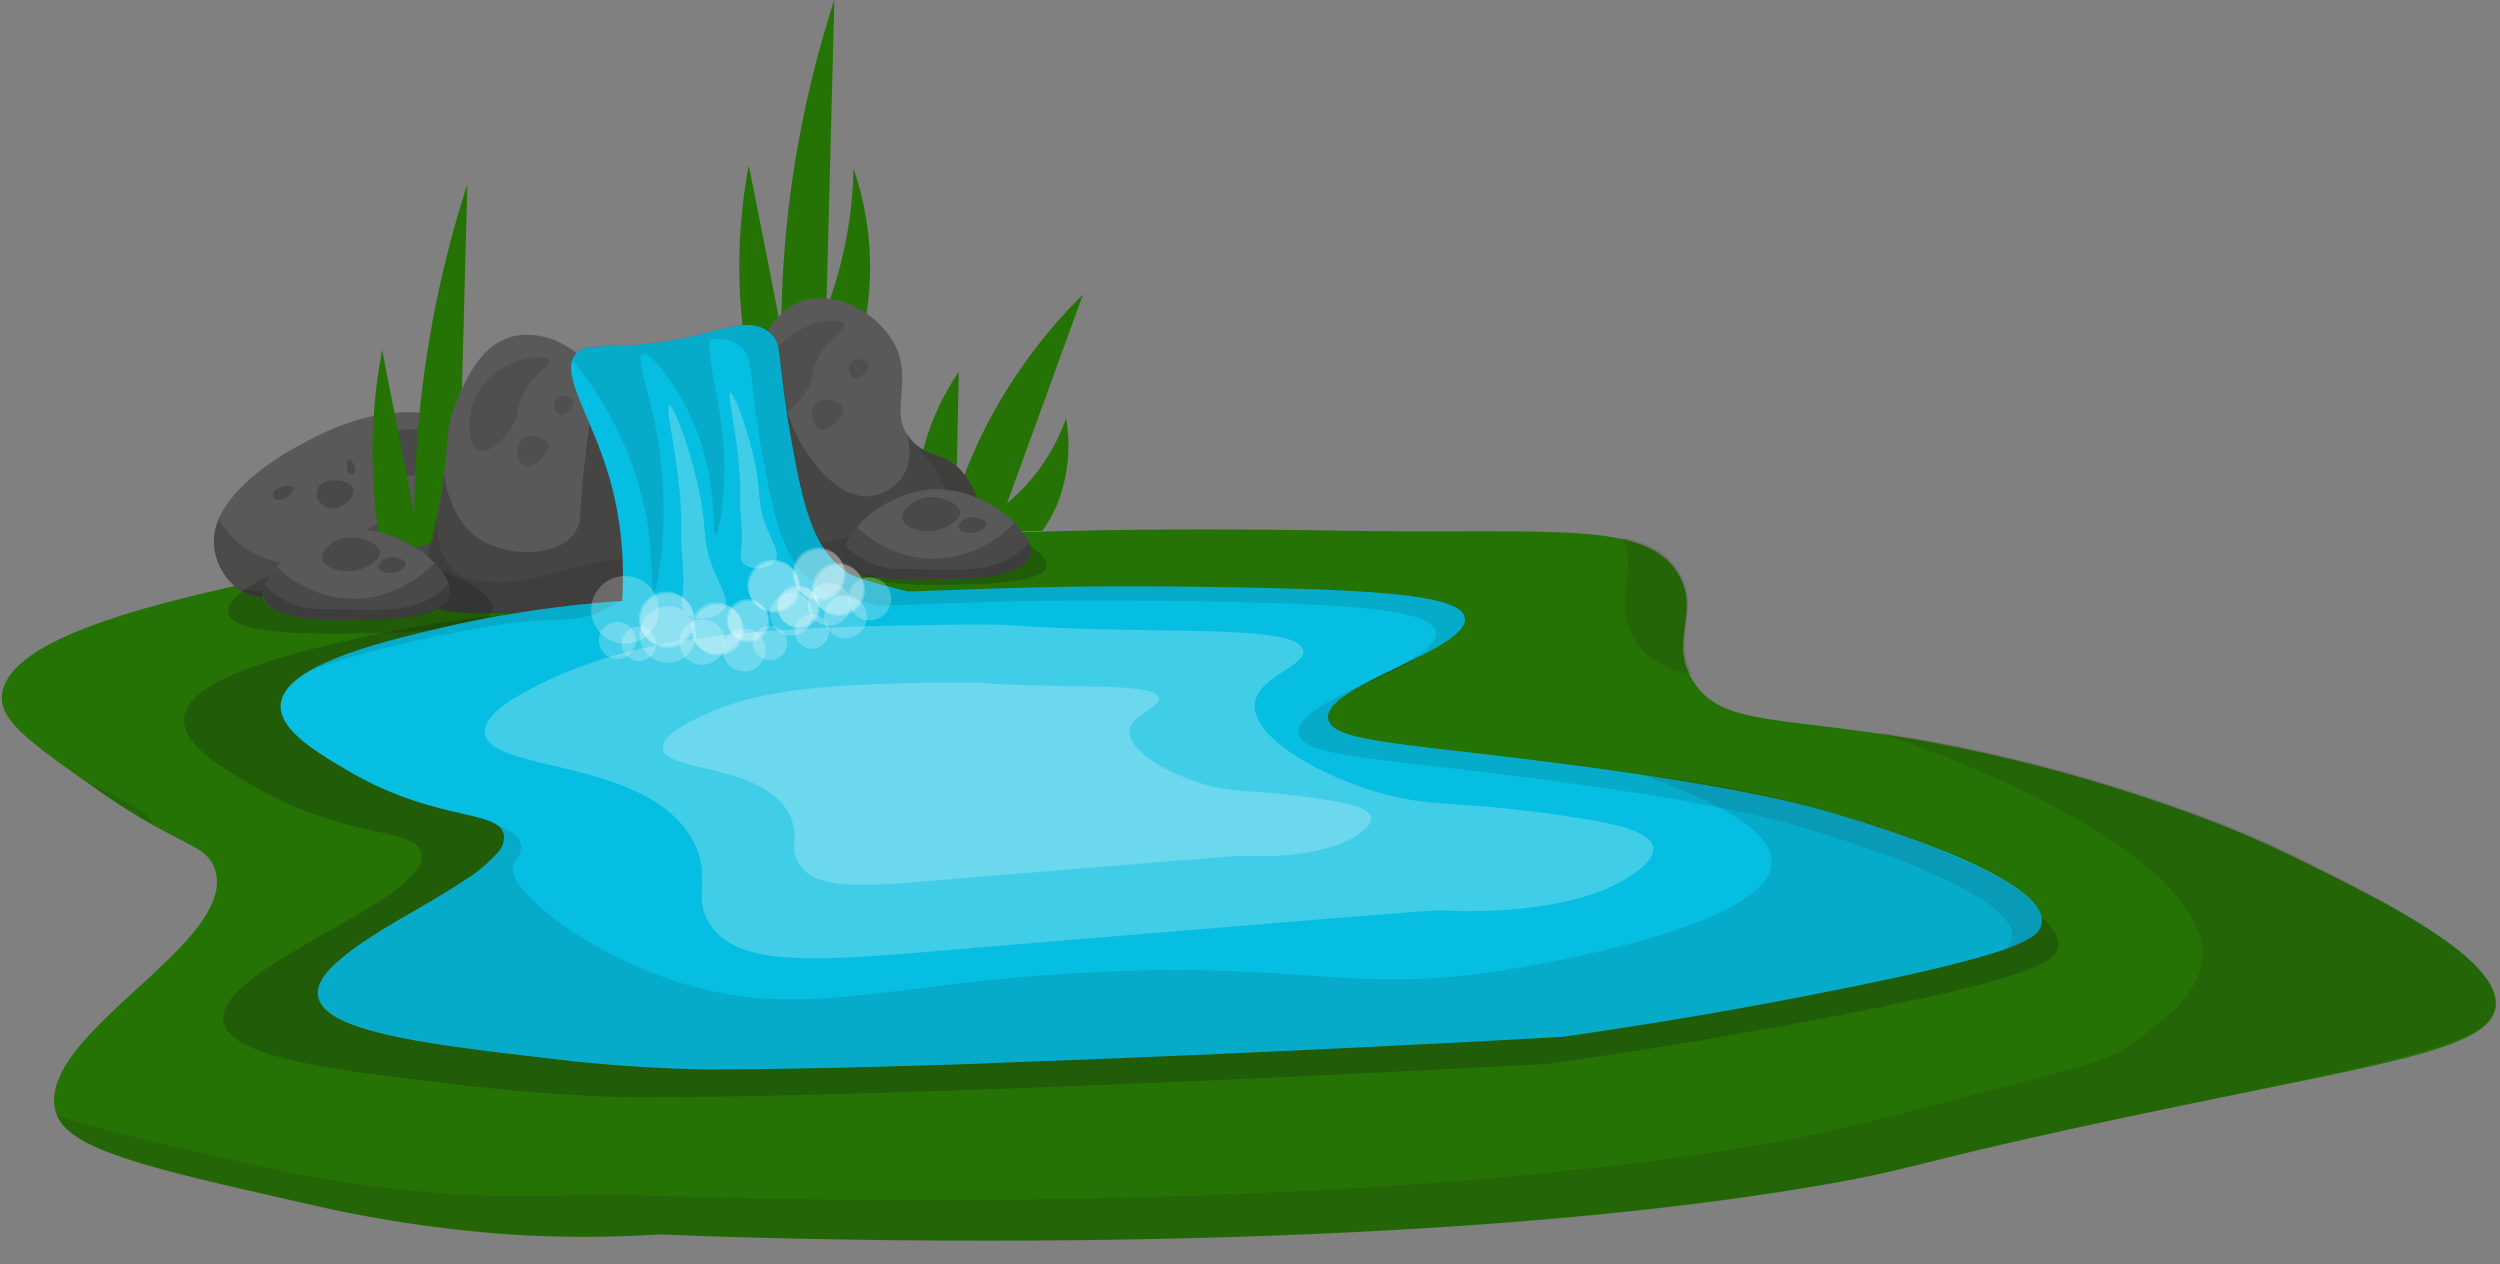<?xml version="1.0" encoding="UTF-8"?>
<!DOCTYPE svg PUBLIC '-//W3C//DTD SVG 1.0//EN'
          'http://www.w3.org/TR/2001/REC-SVG-20010904/DTD/svg10.dtd'>
<svg height="230.9" preserveAspectRatio="xMidYMid meet" version="1.0" viewBox="23.2 136.7 456.6 230.9" width="456.6" xmlns="http://www.w3.org/2000/svg" xmlns:xlink="http://www.w3.org/1999/xlink" zoomAndPan="magnify"
><rect x="23.2" y="136.7" width="456.6" height="230.9" fill="#808080" stroke="none"/><g data-name="Layer 8"
  ><g id="change1_1"
    ><path d="M479,320.41a.76.76,0,0,1,0,.15c-.9,7.31-17.69,9.91-55.34,17.66-52.31,10.78-48.16,11.59-68.54,15.07-83.31,14.23-203,9.24-211.3,8.87a216.44,216.44,0,0,1-27.66,0,236.4,236.4,0,0,1-37.56-5.74c-29-6.55-43.43-9.83-45.26-16.77-3.7-14.1,33.71-30.78,29.09-44.27-1.62-4.72-6.67-4-21.47-14.45-11.51-8.12-17.78-12.4-17.41-17.13.8-10.27,26.61-16.42,42.44-20.06h0c2.05-.47,4.06-.91,6.05-1.33h0l3.31-.66q4.05-.79,7.93-1.44,4.35-.73,8.47-1.29l1.56-.21,2.11-.27c1.78-.22,3.53-.42,5.24-.6l.57-.06h.07l2.43-.24c1.59-.16,3.14-.3,4.65-.41,2-.17,3.92-.31,5.81-.42,1.6-.11,3.17-.2,4.7-.27h0q3.3-.16,6.39-.28c4-.13,7.78-.21,11.24-.29l1.7,0,4.3-.09,5.43-.12h0l6-.15h0l7.19-.2c4-.11,7.79-.22,11.35-.34l5.39-.17h.18l3.56-.12,5.18-.18,13.28-.47h0l.71,0,1.55-.05h.09l3.45-.11.63,0,3.14-.1h0l1.26,0h.08l2.29-.07c15.29-.42,31-.58,55.45-.17,24.85.41,40.83-.59,50.54,1.48,5,1.08,8.38,3,10.4,6.35a11,11,0,0,1,1.55,6.73c0,.61-.1,1.23-.17,1.84-.15,1.22-.33,2.45-.4,3.7a14.35,14.35,0,0,0,0,2.17,5.31,5.31,0,0,0,.08.67,0,0,0,0,1,0,0,11.1,11.1,0,0,0,1.1,3.43,9.71,9.71,0,0,0,.6,1.08c4.57,7.35,13.26,6.6,33.48,9.55l.62.09q3.8.56,8.16,1.32a293.53,293.53,0,0,1,48,13,188.72,188.72,0,0,1,20.87,8.87C458.85,301.36,479.83,311.91,479,320.41Z" fill="#257205"
    /></g
    ><g fill="#161514" id="change2_1" opacity=".14"
    ><path d="M321.76,253.56c2.22,3.56,5.41,5.21,10.4,6.31-3.52-6.89,1.78-12-2.23-18.66-2-3.38-5.39-5.28-10.44-6.36C322.64,241.38,317.36,246.49,321.76,253.56Z"
      /><path d="M479,320.41a.15.15,0,0,1,0,.07c-1.29,5.86-9.8,8.28-55.34,17.66-52.31,10.77-48.16,11.58-68.54,15.07-83.31,14.23-203,9.24-211.3,8.87a218.3,218.3,0,0,1-27.66,0,236.4,236.4,0,0,1-37.56-5.74c-27.81-6.3-42.26-9.58-45-16,7.48,2.65,18.73,5.2,34,8.66a236.46,236.46,0,0,0,37.57,5.74,216.28,216.28,0,0,0,27.65,0c8.33.37,128,5.36,211.3-8.87,4.38-.74,7.62-1.37,10.53-2,8.46-1.82,14.67-3.43,18-4.32,31.73-8.48,34.77-8.33,40.87-12.91,5-3.75,11.1-8.33,11.87-14.34,1.67-13.18-22.78-29.52-59.26-41.85l.62.09q3.8.56,8.16,1.32a293.53,293.53,0,0,1,48,13,188.72,188.72,0,0,1,20.87,8.87C458.85,301.36,479.83,311.91,479,320.41Z"
      /><path d="M37.83,278.61,41,280.84a115.56,115.56,0,0,0,10.24,6.49C49.75,284.17,46.17,283.57,37.83,278.61Z"
    /></g
    ><g id="change2_5"
    ><path d="M399.12,309.5c-.39,2.95-4.94,5.88-41.61,12.94-21.38,4.11-39.22,6.84-51.66,8.57l-3.6.19-6.64.35-11.75.6-5.12.25-5.43.27-4.39.21-9.3.45-3.51.15-9.13.42-6.6.29-2.56.11-3.65.16-2.37.09q-7.77.33-15.08.61l-7.26.28-3.64.14-1.77.06-6,.21-6.63.22q-6.44.21-12.34.37l-2.92.08q-4.48.14-8.63.22c-11.66.27-21.28.4-28.62.38,0,0-12.24-.05-30.68-2.16-22.68-2.6-42.61-4.88-44.17-11.48a3.5,3.5,0,0,1-.1-.84,4.87,4.87,0,0,1,.71-2.4,5.84,5.84,0,0,1,.35-.57l0,0h0a12.17,12.17,0,0,1,1.48-1.79l.1-.11.17-.17a41.88,41.88,0,0,1,6.31-4.81l.13-.09c3.15-2,6.77-4.09,10.32-6.1l.21-.12c3.25-1.86,6.43-3.68,9.1-5.44l0,0A27,27,0,0,0,99,296l.07-.09c1-1.27,1.38-2.47,1-3.59A1.48,1.48,0,0,0,100,292a.76.76,0,0,0-.13-.23l0-.07a1.08,1.08,0,0,0-.18-.24l-.08-.1a1.61,1.61,0,0,0-.23-.22h0c-3.3-3-14.71-2.17-29.47-10.65-6-3.46-13.47-7.74-13.09-12.55.61-7.53,20-12,31.91-14.71,1.24-.28,2.47-.54,3.69-.79,2.86-.6,5.65-1.11,8.35-1.57q6.13-1,11.72-1.64c1.07-.13,2.13-.24,3.17-.34l.25,0,.29,0c2.43-.25,4.76-.44,7-.59,0-.16,0-.32,0-.47a.11.11,0,0,0,0,0c.11-2.07.13-4,.08-5.89q0-.66,0-1.29c0-1.05-.12-2.07-.2-3l0-.33c0-.27,0-.53-.08-.8a61.82,61.82,0,0,0-2.62-12.65c-.2-.63-.41-1.25-.62-1.86q-.78-2.2-1.62-4.2c-.43-1.05-.86-2.06-1.28-3h0c-1.67-3.83-3.12-7-3.48-9.49a4.43,4.43,0,0,1,.83-3.71c.82-.93,1.81-1.25,3.94-1.38.68-.05,1.49-.07,2.44-.08,2,0,3.77-.12,5.46-.26a16.1,16.1,0,0,1,2.39,1.52c.77-.9,1.7-1.21,3.7-1.33.64,0,1.4-.07,2.3-.08a73.9,73.9,0,0,0,17.6-2.38l0,0a4,4,0,0,1,1,1.27,5.84,5.84,0,0,1,.54,1.64,29.91,29.91,0,0,1,.42,3c.25,2.1.54,5,1.2,9.06a1.51,1.51,0,0,1,.05.28c.08.47.17,1,.25,1.46.56,3.18,1.09,6.12,1.64,8.8a.43.43,0,0,0,0,.05,57.68,57.68,0,0,0,3.44,11.87l.22.51c.19.38.38.76.57,1.12a12.18,12.18,0,0,0,.61,1.06,16.38,16.38,0,0,0,4,4.56c.33.26.67.49,1,.72a10.65,10.65,0,0,0,2.34,1.06c1.75.61,4.26,1.25,7.93,2.19.55.14,1,.25,1.55.39l1.54-.05c19.93-.7,32.61-1.23,60.87-.77,29.66.48,44.93,1.54,45.81,5.74.34,1.64-1.59,3.36-4.55,5.11l-.06,0-.49.29-.1.05c-2.59,1.48-5.83,3-9,4.48l-.86.41-.1.05c-6.31,3-12.05,6.05-11.42,8.93a3,3,0,0,0,.17.5,2.41,2.41,0,0,0,.23.36c2.5,3.39,15.58,3.89,43.16,7.31l.62.08c6,.76,11.38,1.49,16.18,2.18h.13c18.41,2.69,28.46,4.91,34.09,6.38l.55.14,2.08.58.87.25.51.15.34.1.77.23.39.11.61.19,1.47.45.09,0c6.66,2,18.77,6,27.19,10.46.34.18.67.35,1,.54.49.27.95.54,1.41.81.15.09.3.19.45.27s.58.36.86.55l.82.55.38.28.72.53.51.42a.1.1,0,0,1,.05,0l.14.12.62.56.27.27a8.31,8.31,0,0,1,1.64,2.23l.09.19A3.79,3.79,0,0,1,399.12,309.5Z" fill="#161514" opacity=".22"
    /></g
    ><g id="change3_1"
    ><path d="M62.3,236.38c-.84-9.66,13.85-17.47,16.79-19,3.82-2,15.55-8.27,27.62-3.84a21,21,0,0,1,10.62,7.82c.79,1.18,5.12,7.64,2.71,13.38-2,4.73-7.46,6.34-13.84,8.22-2,.61-6.6,1.16-15.62,2.23a105,105,0,0,1-13,1c-7.55,0-9.56-.89-10.91-1.9A11.31,11.31,0,0,1,62.3,236.38Z" fill="#595959"
    /></g
    ><g id="change2_3" opacity=".22"
    ><path d="M117.33,221.35a18.59,18.59,0,0,0-3.75-4.08l.22.3.21.3c.16.23,1.2,5.94-1.55,9.66-4.14,5.59-11.81-.18-21.78,5.58-4.23,2.45-5.59,5.07-10.61,6.08a16.4,16.4,0,0,1-8.44-.48,16.12,16.12,0,0,1-8.51-7.24,10.14,10.14,0,0,0,.78,9.65,10.11,10.11,0,0,0,2.76,3.11c1.35,1,3.35,1.92,10.91,1.89a103.37,103.37,0,0,0,13-.94c9-1.08,13.56-1.63,15.62-2.23,6.38-1.89,11.85-3.5,13.84-8.23C122.45,229,118.12,222.53,117.33,221.35Z" fill="#161514"
    /></g
    ><g id="change2_4" opacity=".22"
    ><path d="M117.36,221.35a18.51,18.51,0,0,0-3.74-4.07l.21.29.21.3c.12.17,1,1.57,2.13,3.52.26.87,2.11,7.67-1.67,12.1-2.28,2.66-6,3.75-8.2,4.4a28.21,28.21,0,0,1-4.33.86c-7.1,1.1-7.89,3.45-14.65,5.05-4.61,1.1-8.58.94-13,.95a38.17,38.17,0,0,1-7.63-.53h0c1.35,1,3.36,1.93,10.91,1.9a105,105,0,0,0,13-.95c9-1.07,13.57-1.62,15.62-2.23,6.38-1.88,11.85-3.49,13.84-8.22C122.48,229,118.15,222.53,117.36,221.35Z" fill="#161514"
    /></g
    ><g id="change2_6"
    ><path d="M76.79,225.74c.28.59-1.08,2.13-2.52,2.27a1.21,1.21,0,0,1-1-.25,1.13,1.13,0,0,1-.11-1.17c.27-.67,1.07-.88,1.54-1S76.57,225.26,76.79,225.74Z" fill="#161514" opacity=".22"
    /></g
    ><g id="change2_7"
    ><path d="M86.88,220.71c.42-.12,1.29.92,1.25,1.87a.82.82,0,0,1-.26.67.77.77,0,0,1-.78,0,1.35,1.35,0,0,1-.51-1.1C86.53,221.68,86.54,220.81,86.88,220.71Z" fill="#161514" opacity=".22"
    /></g
    ><g id="change2_8"
    ><path d="M103.91,217.42c.75,2.25-2.38,6.06-5.85,6.15-2,.05-4.55-1.09-5.16-3.28a4.19,4.19,0,0,1,.53-3.2c1.24-1.92,3.74-2,4.76-2C99.89,215,103.27,215.5,103.91,217.42Z" fill="#161514" opacity=".22"
    /></g
    ><g id="change2_9"
    ><path d="M87.7,225.86c.45,1.35-1.43,3.65-3.52,3.7a3.14,3.14,0,0,1-3.1-2,2.5,2.5,0,0,1,.31-1.92,3.34,3.34,0,0,1,2.87-1.21C85.28,224.42,87.32,224.7,87.7,225.86Z" fill="#161514" opacity=".22"
    /></g
    ><g id="change1_2"
    ><path d="M160,204a98,98,0,0,1-1.77-18.52,99,99,0,0,1,1.73-18.57q3,15,5.92,30.06a197.94,197.94,0,0,1,9.71-60.31l-1.47,56.5c.62-1.63,1.22-3.35,1.76-5.17a76.16,76.16,0,0,0,3.2-20.51,55.72,55.72,0,0,1,3,20,55.15,55.15,0,0,1-1,8.74,44.33,44.33,0,0,1-9.11,4.89A43.4,43.4,0,0,1,160,204Z" fill="#257205"
    /></g
    ><g id="change1_3"
    ><path d="M93,237.7a98.87,98.87,0,0,1-1.76-18.52A99.89,99.89,0,0,1,93,200.61q2.94,15,5.87,30.06a198.7,198.7,0,0,1,9.69-60.31q-.75,28.24-1.49,56.49.93-2.44,1.76-5.16A77,77,0,0,0,112,201.17a56,56,0,0,1,2.92,20,54,54,0,0,1-1,8.74,44.81,44.81,0,0,1-9.06,4.9A43.06,43.06,0,0,1,93,237.7Z" fill="#257205"
    /></g
    ><g id="change1_4"
    ><path d="M190.24,230.05a49.05,49.05,0,0,1,2.23-13.45,45.63,45.63,0,0,1,5.84-12l-.48,23.12a90.75,90.75,0,0,1,8.74-19A94.94,94.94,0,0,1,221,190.48q-6.93,19.07-13.87,38.12a38.25,38.25,0,0,0,3-2.79,35.7,35.7,0,0,0,7.78-12.71,29.22,29.22,0,0,1-1.35,15,25.64,25.64,0,0,1-3,5.56,58.34,58.34,0,0,1-10.44-.51A68.36,68.36,0,0,1,190.24,230.05Z" fill="#257205"
    /></g
    ><g id="change3_2"
    ><path d="M201.1,239.07a.59.59,0,0,1-.07.1.36.36,0,0,1-.07.1,2.27,2.27,0,0,1-.31.39l-.11.12c0,.05-.1.1-.15.15a4.39,4.39,0,0,1-1.34.79l-.31.11-.19.06a11.48,11.48,0,0,1-1.26.32l-.37.07-.36.06-.31,0-.13,0-.45.06-.82.1-.4,0-1.32.11-.82.06c-1,.07-2.07.12-3.31.17l-.53,0-1.53.05-.7,0c-4.39.11-10.17.13-17.82.09-8.69,0-12.34-.14-13.89-2.67a4.23,4.23,0,0,1-.22-.42,3.2,3.2,0,0,1-.17-.43c0-.14-.08-.28-.11-.43h0c0-.12,0-.24-.05-.36s0-.07,0-.1v-.08a1.43,1.43,0,0,1,0-.29v-.19a9.92,9.92,0,0,1,.19-1.5.5.5,0,0,1,0-.13c0-.06,0-.13,0-.19.09-.43.21-.9.34-1.42a.06.06,0,0,1,0,0l.39-1.47c.58-2.16,1.34-5,2-8.81,0,0,0-.05,0-.08q.21-1.17.42-2.46c.66-4.16.9-6.24,1-7.51.43-4.45.16-5.5,1.48-8.92,1.65-4.25,4.5-11.59,10.86-13.09,5.95-1.41,13,2.72,15.88,8.07,3.62,6.79-1.27,12.65,3.06,17.55A7.33,7.33,0,0,0,192,218.9c1.81.94,3.62,1,5.65,2.69a11.26,11.26,0,0,1,.9.85c.17.17.32.35.46.52a15.15,15.15,0,0,1,2.49,4.3l0,.09c0,.16.11.32.16.49s.15.45.22.7.09.3.13.46.07.25.1.38.08.29.11.44l.06.29c0,.13.06.26.08.39s.06.24.08.37a.78.78,0,0,0,0,.14l0,.2A11.7,11.7,0,0,1,201.1,239.07Z" fill="#595959"
    /></g
    ><g id="change2_10"
    ><path d="M202.46,231.21l0-.2a.78.78,0,0,1,0-.14c0-.13,0-.25-.08-.37s-.05-.26-.08-.39l-.06-.29c0-.15-.07-.3-.11-.44s-.06-.25-.1-.38-.09-.31-.13-.46-.14-.48-.22-.7-.11-.33-.16-.49l0-.09A15.15,15.15,0,0,0,199,223c-.14-.17-.29-.35-.46-.52a11.26,11.26,0,0,0-.9-.85c-2-1.7-3.84-1.75-5.65-2.69a7.5,7.5,0,0,1-3.08-3c.3,1.2,1.12,5.07-1.07,8.07a8.71,8.71,0,0,1-5.87,3.33c-5.81.42-10.48-6.58-11.59-8.25-3.45-5.16-3.21-9-5.35-9.4-1.33-.24-3.46.86-6.91,7-.15,1.14-.36,2.55-.65,4.39q-.21,1.29-.42,2.46s0,.05,0,.08c-.71,3.84-1.47,6.65-2.05,8.81l-.39,1.47a.06.06,0,0,0,0,0c-.13.52-.25,1-.34,1.42,0,.06,0,.13,0,.19a.5.5,0,0,0,0,.13,9.92,9.92,0,0,0-.19,1.5v.19a1.43,1.43,0,0,0,0,.29v.08s0,.07,0,.1,0,.24,0,.36h0c0,.15.07.29.11.43a3.2,3.2,0,0,0,.17.43,4.23,4.23,0,0,0,.22.42c1.55,2.53,5.2,2.62,13.89,2.67,7.65,0,13.43,0,17.82-.09l.7,0,1.53-.05.53,0c1.24,0,2.33-.1,3.31-.17l.82-.06,1.32-.11.4,0,.82-.1.45-.06.13,0,.31,0,.36-.06.37-.07a11.48,11.48,0,0,0,1.26-.32l.19-.06.31-.11a4.39,4.39,0,0,0,1.34-.79l.15-.15.11-.12a2.27,2.27,0,0,0,.31-.39.36.36,0,0,0,.07-.1.59.59,0,0,0,.07-.1A11.7,11.7,0,0,0,202.46,231.21Z" fill="#161514" opacity=".29"
    /></g
    ><g id="change2_11"
    ><path d="M201.1,239.07a.59.59,0,0,1-.07.1.36.36,0,0,1-.07.1,2.27,2.27,0,0,1-.31.39l-.11.12c0,.05-.1.1-.15.15a4.39,4.39,0,0,1-1.34.79l-.31.11-.19.06a11.48,11.48,0,0,1-1.26.32l-.37.07-.36.06-.31,0-.13,0-.45.06-.82.1-.4,0-1.32.11-.82.06c-1,.07-2.07.12-3.31.17l-.53,0-1.53.05-.7,0c-4.39.11-10.17.13-17.82.09-8.69,0-12.34-.14-13.89-2.67a4.23,4.23,0,0,1-.22-.42,3.2,3.2,0,0,1-.17-.43c0-.14-.08-.28-.11-.43h0c0-.12,0-.24-.05-.36s0-.07,0-.1v-.08a1.43,1.43,0,0,1,0-.29v-.19a5.38,5.38,0,0,1,.19-1.5.5.5,0,0,1,0-.13c0-.06,0-.13,0-.19.12-.47.23-1,.34-1.42a.06.06,0,0,1,0,0c.11-.49.23-1,.35-1.47.69-3,1.4-5.93,2.1-8.89,0,0,0,.05,0,.08-.13,1.25-.45,5.47,1.32,8.72a7.43,7.43,0,0,0,2.07,2.45c1.06.8,2.34,1.3,5.18,1.59,8.49.85,11.75-2.13,23.13-3.87,3.94-.61,5.83-.6,6.86-1.37a2.12,2.12,0,0,0,.57-.65c2-3.37-3.63-10.21-6.4-13.31A7.33,7.33,0,0,0,192,218.9c1.81.94,3.62,1,5.65,2.69a11.26,11.26,0,0,1,.9.85c.17.17.32.35.46.52a13.45,13.45,0,0,1,2.49,4.3l0,.09c0,.16.11.32.16.49s.15.45.22.7.09.3.13.46.07.25.1.38.08.29.11.44l.06.29c0,.13.06.26.08.39s.05.24.07.37l0,.14,0,.2A10.52,10.52,0,0,1,201.1,239.07Z" fill="#161514" opacity=".14"
    /></g
    ><g id="change2_12"
    ><path d="M163.41,203.82a12,12,0,0,1,5.09-6.4c3.64-2.3,8.37-2.66,8.87-1.56s-3.17,2.33-5.09,6.91c-.94,2.25-.42,2.78-1.43,4.7-1.46,2.76-4.59,5.55-6.39,4.82S162.43,207,163.41,203.82Z" fill="#161514" opacity=".14"
    /></g
    ><g id="change2_13"
    ><path d="M179.07,205.69a2,2,0,0,1-.34-2.89,2.1,2.1,0,0,1,3.08.44C182.13,204.22,180.07,206.13,179.07,205.69Z" fill="#161514" opacity=".14"
    /></g
    ><g id="change2_14"
    ><path d="M172.8,215.06c-1.16-.51-1.91-3.18-.55-4.61s4.51-.51,4.92.71C177.69,212.7,174.4,215.76,172.8,215.06Z" fill="#161514" opacity=".14"
    /></g
    ><g id="change3_3"
    ><path d="M147.24,245.75a.59.59,0,0,1-.07.1.36.36,0,0,1-.07.1,2.27,2.27,0,0,1-.31.39l-.11.12-.15.15a4.39,4.39,0,0,1-1.34.79l-.31.11h0l-.17.06a11.48,11.48,0,0,1-1.26.32l-.37.07-.36.06-.31,0-.13,0-.45.06-.82.1-.4,0-1.32.11-.82.06c-1,.07-2.07.12-3.31.17l-.53,0-1.53,0-.7,0h-.28c-4.08.09-9.35.12-16.16.08h-3.17c-4.42,0-7.36-.14-9.32-.71l-.43-.15h0s0,0-.06,0,0,0,0,0h0a4.21,4.21,0,0,1-2.05-1.49l-.18-.27a4.23,4.23,0,0,1-.22-.42,3.2,3.2,0,0,1-.17-.43c0-.14-.08-.28-.11-.43h0c0-.12,0-.24,0-.36s0-.07,0-.1v-.08a1.43,1.43,0,0,1,0-.29v-.19a9.92,9.92,0,0,1,.19-1.5.5.5,0,0,1,0-.13c0-.06,0-.13,0-.19l.15-.62h0c.07-.26.13-.53.19-.79a.06.06,0,0,1,0,0q.09-.31.18-.66c.06-.26.14-.53.21-.81a1.46,1.46,0,0,0,.05-.2l.15-.55.12-.48c.17-.61.34-1.27.52-2,.39-1.59.81-3.43,1.21-5.6v0s0,0,0-.06q.21-1.17.42-2.46c.29-1.8.5-3.21.64-4.33.21-1.48.31-2.46.38-3.18.35-3.57.24-4.95.87-7.13.15-.53.35-1.11.61-1.79.4-1.05.88-2.28,1.47-3.57,1.8-3.94,4.6-8.39,9.39-9.52a13.12,13.12,0,0,1,9,1.45,16.1,16.1,0,0,1,2.39,1.52s0,0,0,0a15.94,15.94,0,0,1,4.44,5.07,12.31,12.31,0,0,1,1.43,5.72c.08,2.74-.5,5.3-.21,7.68v0a7.32,7.32,0,0,0,1.67,3.93c0,.07.11.13.17.2s.37.4.55.58a8.35,8.35,0,0,0,.84.68,8.16,8.16,0,0,0,.83.49,14.6,14.6,0,0,0,2.12.84h0a9.93,9.93,0,0,1,3.53,1.84c.19.16.4.35.61.56s.19.19.29.29.32.35.46.52a15.15,15.15,0,0,1,2.49,4.3l0,.09c.05.16.11.32.16.49s.15.45.22.7.09.3.13.46v0h0l.09.36c0,.14.08.29.11.44l.06.29c0,.13.06.26.08.39s.06.24.08.37a.78.78,0,0,0,0,.14l0,.2A11.7,11.7,0,0,1,147.24,245.75Z" fill="#595959"
    /></g
    ><g id="change2_15"
    ><path d="M148.6,237.89l0-.2a.78.78,0,0,1,0-.14c0-.13-.05-.25-.08-.37s-.05-.26-.08-.39l-.06-.29c0-.15-.07-.3-.11-.44s-.06-.25-.1-.38-.09-.31-.13-.46-.14-.48-.22-.7-.11-.33-.16-.49l0-.09a15.15,15.15,0,0,0-2.49-4.3c-.14-.17-.29-.35-.46-.52a11.26,11.26,0,0,0-.9-.85c-2-1.7-3.84-1.75-5.65-2.69a6.08,6.08,0,0,1-.6-.34,8.68,8.68,0,0,1-1.62-1.41c-.71-.81-2.73-6-4.53-13.49-1.34,9.15-2,15.46-2.22,20.08a6.86,6.86,0,0,1-1,3.59c-2.73,4-10.82,4.66-16.57,1.63-6.1-3.21-7.15-11.14-7.28-12.3-.16,1.14-.36,2.55-.66,4.39q-.21,1.29-.42,2.46s0,.05,0,.08c-.71,3.84-1.47,6.65-2,8.81l-.39,1.47a.06.06,0,0,0,0,0c-.13.52-.25,1-.34,1.42,0,.06,0,.13,0,.19a.5.5,0,0,0,0,.13,9.92,9.92,0,0,0-.19,1.5V244a1.43,1.43,0,0,0,0,.29v.08s0,.07,0,.1,0,.24.05.36h0c0,.15.07.29.11.43a3.2,3.2,0,0,0,.17.43,4.23,4.23,0,0,0,.22.42c1.55,2.53,5.2,2.62,13.89,2.67,7.65,0,13.43,0,17.82-.09l.7,0,1.53,0,.53,0c1.24,0,2.33-.1,3.31-.17l.82-.06,1.32-.11.4,0,.82-.1.45-.06.13,0,.31,0L143,248l.37-.07a11.48,11.48,0,0,0,1.26-.32l.19-.06.31-.11a4.39,4.39,0,0,0,1.34-.79l.15-.15.11-.12a2.27,2.27,0,0,0,.31-.39.36.36,0,0,0,.07-.1.59.59,0,0,0,.07-.1A11.7,11.7,0,0,0,148.6,237.89Z" fill="#161514" opacity=".29"
    /></g
    ><g id="change2_16"
    ><path d="M147.24,245.75a.59.59,0,0,1-.07.1.36.36,0,0,1-.07.1,2.27,2.27,0,0,1-.31.39l-.11.12-.15.15a4.39,4.39,0,0,1-1.34.79l-.31.11-.19.06a11.48,11.48,0,0,1-1.26.32l-.37.07-.36.06-.31,0-.13,0-.45.06-.82.1-.4,0-1.32.11-.82.06c-1,.07-2.07.12-3.31.17l-.53,0-1.53,0-.7,0c-4.39.11-10.17.13-17.82.09-8.69-.05-12.34-.14-13.89-2.67a4.23,4.23,0,0,1-.22-.42,3.2,3.2,0,0,1-.17-.43c0-.14-.08-.28-.11-.43h0c0-.12,0-.24,0-.36s0-.07,0-.1v-.08a1.43,1.43,0,0,1,0-.29v-.19a5.38,5.38,0,0,1,.19-1.5.5.5,0,0,1,0-.13c0-.06,0-.13,0-.19.12-.47.23-.95.34-1.42a.06.06,0,0,1,0,0c.11-.49.23-1,.35-1.47.69-3,1.4-5.93,2.1-8.89,0,0,0,.05,0,.08-.13,1.25-.45,5.47,1.32,8.72a7.43,7.43,0,0,0,2.07,2.45c1.06.8,2.34,1.3,5.18,1.59,8.49.85,11.75-2.13,23.13-3.87,3.94-.61,5.83-.6,6.86-1.37a2.12,2.12,0,0,0,.57-.65c2-3.37-3.63-10.21-6.4-13.31a7.33,7.33,0,0,0,2.22,1.75c1.81.94,3.62,1,5.65,2.69a11.26,11.26,0,0,1,.9.85c.17.17.32.35.46.52a13.45,13.45,0,0,1,2.49,4.3l0,.09c.05.16.11.32.16.49s.15.45.22.7.09.3.13.46.07.25.1.38.08.29.11.44l.06.29c0,.13.06.26.08.39s0,.24.07.37l0,.14,0,.2A10.52,10.52,0,0,1,147.24,245.75Z" fill="#161514" opacity=".14"
    /></g
    ><g id="change2_17"
    ><path d="M109.56,210.5a11.94,11.94,0,0,1,5.08-6.4c3.64-2.3,8.38-2.66,8.87-1.56s-3.17,2.33-5.09,6.91c-.93,2.25-.42,2.78-1.43,4.7-1.46,2.76-4.59,5.55-6.39,4.82S108.57,213.63,109.56,210.5Z" fill="#161514" opacity=".14"
    /></g
    ><g id="change2_18"
    ><path d="M125.21,212.37a2,2,0,0,1-.34-2.89,2.1,2.1,0,0,1,3.08.44C128.28,210.89,126.22,212.81,125.21,212.37Z" fill="#161514" opacity=".14"
    /></g
    ><g id="change2_19"
    ><path d="M118.94,221.74c-1.16-.51-1.91-3.18-.55-4.61,1.51-1.57,4.51-.51,4.92.71C123.83,219.38,120.54,222.44,118.94,221.74Z" fill="#161514" opacity=".14"
    /></g
    ><g id="change2_20"
    ><path d="M113,248.46a1.62,1.62,0,0,0,.14-.85,2.35,2.35,0,0,0-.41-1.19l0,0a8.43,8.43,0,0,0-1.93-1.92l-.16-.13-.63-.44c-.26-.18-.53-.36-.82-.54l-.13-.09h0a40.33,40.33,0,0,0-20.72-5.15c-8.06.2-15.73,3-20,6h0l-.06,0-.21.15a10.74,10.74,0,0,0-2.87,2.77l0,0a2.73,2.73,0,0,0-.32.81v0a2.32,2.32,0,0,0,0,.46,1.7,1.7,0,0,0,.17.78,2.32,2.32,0,0,0,.42.54l.07.09c3.18,2.95,16.68,2.74,23.61,2.63h0c7-.11,20.36-.33,23.45-3.33a1.93,1.93,0,0,0,.5-.67Z" fill="#161514" opacity=".22"
    /></g
    ><g id="change3_4"
    ><path d="M105.42,245.48c-1.09,4.21-12.94,4.4-17,4.47s-15.83.25-17.08-3.95c-1.19-4,7.25-12.32,16.47-12.6C97.39,233.1,106.48,241.38,105.42,245.48Z" fill="#595959"
    /></g
    ><g id="change2_21"
    ><path d="M102.57,239.5c-.83.89-6.75,7-15.89,6.52a20.35,20.35,0,0,1-12.94-5.81c-1.51,1.71-2.94,3.91-2.35,5.79,1.33,4.2,11.85,4,17.08,3.95s15.77-.26,17-4.47C105.71,244.44,105.59,242.56,102.57,239.5Z" fill="#161514" opacity=".22"
    /></g
    ><g id="change2_22"
    ><path d="M91.37,248.11c-.49,0-.09,0-3.56-.08-6.72-.14-7.15,0-8.25-.21a14.88,14.88,0,0,1-8-4.22,3.62,3.62,0,0,0-.13,2.31c1.33,4.2,11.85,4,17.08,4s15.77-.26,17-4.46a3.63,3.63,0,0,0-.21-2.29,14.3,14.3,0,0,1-3.11,2.61C98.55,247.9,94.77,248,91.37,248.11Z" fill="#161514" opacity=".22"
    /></g
    ><g id="change2_23"
    ><path d="M84.11,235.67c3.12-2,8.24-.07,8.5,1.79.17,1.27-1.93,2.62-3.37,3.14-2.92,1.05-6.76,0-7.17-1.75C81.79,237.66,83.1,236.3,84.11,235.67Z" fill="#161514" opacity=".22"
    /></g
    ><g id="change2_24"
    ><path d="M93.33,238.85c1.48-.94,3.91,0,4,.85.08.6-.92,1.24-1.6,1.49-1.39.5-3.22,0-3.41-.83C92.23,239.79,92.85,239.15,93.33,238.85Z" fill="#161514" opacity=".22"
    /></g
    ><g id="change2_25"
    ><path d="M214.23,240.46a1.4,1.4,0,0,0,.1-.67,2.09,2.09,0,0,0-.29-.93l0,0a6.1,6.1,0,0,0-1.37-1.52l-.11-.1-.45-.34-.57-.42-.1-.08h0a26.37,26.37,0,0,0-14.66-4.06,25.88,25.88,0,0,0-14.16,4.68h0l0,0-.15.11a8,8,0,0,0-2,2.17h0a2.31,2.31,0,0,0-.22.62v0a1.1,1.1,0,0,0,0,.36,1.43,1.43,0,0,0,.11.61,2,2,0,0,0,.3.43l.05.07c2.25,2.31,11.81,2.16,16.71,2.09h0c4.94-.08,14.41-.24,16.59-2.59a1.45,1.45,0,0,0,.35-.52Z" fill="#161514" opacity=".22"
    /></g
    ><g id="change3_5"
    ><path d="M211.39,238.17c-1.09,4.21-12.94,4.4-16.95,4.46s-15.84.25-17.08-3.94c-1.19-4,7.25-12.32,16.47-12.61C203.36,225.78,212.45,234.06,211.39,238.17Z" fill="#595959"
    /></g
    ><g id="change2_26"
    ><path d="M208.53,232.18c-.82.89-6.74,7-15.88,6.53a20.35,20.35,0,0,1-12.94-5.81c-1.51,1.71-2.94,3.91-2.35,5.79,1.33,4.19,11.85,4,17.08,3.94s15.77-.25,16.95-4.46C211.68,237.13,211.56,235.25,208.53,232.18Z" fill="#161514" opacity=".22"
    /></g
    ><g id="change2_27"
    ><path d="M197.34,240.8c-.49,0-.09,0-3.56-.08-6.72-.14-7.15-.05-8.25-.21a14.93,14.93,0,0,1-8.05-4.22,3.68,3.68,0,0,0-.12,2.31c1.32,4.2,11.85,4,17.08,3.94s15.77-.25,16.95-4.46a3.6,3.6,0,0,0-.21-2.28,14.54,14.54,0,0,1-3.11,2.61C204.52,240.59,200.74,240.72,197.34,240.8Z" fill="#161514" opacity=".22"
    /></g
    ><g id="change2_28"
    ><path d="M190.07,228.35c3.13-2,8.25-.06,8.5,1.79.18,1.28-1.92,2.62-3.36,3.14-2.92,1.06-6.76,0-7.17-1.75C187.76,230.34,189.07,229,190.07,228.35Z" fill="#161514" opacity=".22"
    /></g
    ><g id="change2_29"
    ><path d="M199.3,231.53c1.48-.93,3.91,0,4,.85.08.61-.92,1.25-1.6,1.49-1.39.51-3.22,0-3.41-.83C198.2,232.48,198.82,231.83,199.3,231.53Z" fill="#161514" opacity=".22"
    /></g
    ><g id="change4_1"
    ><path d="M396.08,305.35c-.18,1.41-1.32,2.82-6.62,4.7s-15.09,4.34-32.46,7.77c-20.09,4-36.85,6.59-48.53,8.26l-3.39.18-6.23.34-11,.58-4.81.24-5.1.26-4.13.2-8.73.43-3.3.15-8.58.4-6.2.28-2.4.11-3.43.15-2.23.09c-4.86.21-9.59.41-14.16.59l-6.82.27-3.42.13c-.56,0-1.12,0-1.67.06l-5.6.2L201,331q-6,.21-11.6.36l-2.74.08-8.11.21c-10.95.26-20,.38-26.88.36a281.21,281.21,0,0,1-28.82-2.08c-21.31-2.5-40-4.7-41.5-11.06a3.79,3.79,0,0,1-.09-.81,4.69,4.69,0,0,1,.67-2.31,5.21,5.21,0,0,1,.32-.55l0,0h0a12.2,12.2,0,0,1,1.39-1.72l.1-.11.16-.16a39.8,39.8,0,0,1,5.92-4.64l.13-.08c3-2,6.36-3.94,9.69-5.88l.2-.12c3.05-1.79,6-3.54,8.55-5.24l0,0a25.78,25.78,0,0,0,5.71-4.83l.06-.09a3.81,3.81,0,0,0,1-3.46,1.37,1.37,0,0,0-.13-.31,1.19,1.19,0,0,0-.12-.22l0-.07a1.24,1.24,0,0,0-.17-.23l-.07-.09-.22-.22h0c-3.1-2.86-13.82-2.09-27.68-10.26-5.66-3.33-12.66-7.45-12.3-12.09.51-6.43,14.9-10.58,26-13.23,1.41-.34,2.77-.65,4-.94q3.9-.9,7.59-1.6c1.21-.23,2.39-.45,3.56-.65l.14,0h0c2.55-.44,5-.81,7.42-1.13,4.87-.66,9.42-1.1,13.66-1.39.15-2.64.16-5.12.07-7.42,0-1-.11-2-.19-2.93a62,62,0,0,0-2.56-13.28,92.22,92.22,0,0,0-3.31-8.74h0c-2.52-6-4.54-10.33-2.49-12.73.77-.9,1.7-1.21,3.7-1.33.64,0,1.4-.07,2.3-.08a73.9,73.9,0,0,0,17.6-2.38,58.17,58.17,0,0,1,6.6-1.46l.22,0a7.23,7.23,0,0,1,3,.26l.47.17a6.47,6.47,0,0,1,1.31.75,4.4,4.4,0,0,1,1.81,3.08,28.31,28.31,0,0,1,.4,2.9h0c.23,2,.51,4.79,1.13,8.72a2,2,0,0,1,0,.24v0c.08.45.16.92.24,1.4,1.62,9.39,2.89,16.51,5.52,21.54q.27.53.57,1a15.37,15.37,0,0,0,4.07,4.61c.24.18.47.35.72.51a6.74,6.74,0,0,0,.9.49c.36.16.77.33,1.24.5h0c1.64.58,4,1.2,7.45,2.11l1.45.37c19.58-.69,31.41-1.24,58.63-.79,22.72.38,36.46,1.13,41.2,3.59a5.44,5.44,0,0,1,.94.59,2.39,2.39,0,0,1,.9,1.35c.46,2.26-3.45,4.67-8.31,7.14l-.06,0c-1.4.7-2.87,1.41-4.34,2.13h0c-1.55.75-3.1,1.51-4.54,2.26h0l-1.53.82-.1.05c-3.78,2.1-6.48,4.19-6.05,6.2a2.66,2.66,0,0,0,1.26,1.65,6.35,6.35,0,0,0,1.05.57c4.79,2.12,17.11,2.9,39.19,5.73,5.64.73,10.69,1.43,15.2,2.1h.12c17.3,2.59,26.74,4.73,32,6.14l.51.14,2,.56.81.24.48.14.32.1.73.22.36.11.58.18,1.38.43.08,0c1,.31,2.08.66,3.28,1.06l.77.26c2,.64,4.13,1.38,6.38,2.21l.05,0c2.54.92,5.19,1.95,7.76,3l.9.39,2.47,1.11c1.39.66,2.73,1.33,4,2,.32.17.63.34.93.52l1.33.78.42.26c.28.17.55.35.81.53l.77.53.36.27c.21.16.43.32.62.48s.45.37.66.56l.58.54.26.26a8.15,8.15,0,0,1,1.54,2.15l.08.18a4.31,4.31,0,0,1,.21.67A3.44,3.44,0,0,1,396.08,305.35Z" fill="#06bee1"
    /></g
    ><g fill="#161514" id="change2_2" opacity=".11"
    ><path d="M99,253.77c3.92-.91,7.69-1.65,11.31-2.28,3.4-.59,5.1-.88,7.2-1.1,7.24-.78,9.56,0,13.88-1.42a21.49,21.49,0,0,0,5.4-2.68l-5.3.48c-4.88.46-10.11,1.12-15.73,2.08-3.62.63-7.39,1.37-11.31,2.28-7.73,1.77-18.83,4.4-25.14,8.26C85.49,256.93,93.21,255.11,99,253.77Z"
      /><path d="M395.87,303.57l-.08-.18a8.15,8.15,0,0,0-1.54-2.15c-.08-.09-.17-.17-.26-.26l-.58-.54c-.21-.19-.43-.37-.66-.56l-.67-.51-.36-.27-.77-.53c-.26-.18-.53-.36-.81-.53l-.42-.26-1.33-.78c-.3-.18-.61-.35-.93-.52-7.91-4.31-19.28-8.11-25.54-10.08l-.08,0-1.38-.43-.58-.18-.36-.11-.73-.22-.32-.1-.48-.14-.81-.24-2-.56-.51-.14c-5.29-1.41-14.73-3.55-32-6.14h-.12c-4.51-.67-9.56-1.37-15.2-2.1-28.37-3.64-40.63-3.89-41.5-7.95-1.3-6.09,26.16-12.88,25-18.66-.83-4-15.18-5.06-43-5.53-27.22-.45-39.05.1-58.63.79l-1.45-.37c-3.45-.91-5.81-1.53-7.45-2.11a10.19,10.19,0,0,1-2.2-1,15.34,15.34,0,0,1-4.74-5.09q-.3-.49-.57-1c-2.63-5-3.9-12.15-5.52-21.54-.08-.48-.16-.95-.24-1.4a2.51,2.51,0,0,0,0-.27c-.62-3.94-.9-6.71-1.13-8.73a28.31,28.31,0,0,0-.4-2.9,4.4,4.4,0,0,0-1.81-3.08A6.48,6.48,0,0,0,158.8,196l-.22,0c-4.61.51-11.29,3.62-24.2,3.84-.9,0-1.66,0-2.3.08-2,.12-2.93.43-3.7,1.33a3.35,3.35,0,0,0-.66,1.25,62.94,62.94,0,0,1,13.52,28.61c1.35,7.65.82,13.94,1.3,13.95.68,0,3.13-12.44,1-26.92-1.46-9.67-4.34-16-3-16.64s5.17,4.26,7.82,9.26c6.34,11.92,4.76,23.61,5.48,23.61s2.53-8.75,1.17-19.7c-.88-7.13-3.18-15.53-1.8-16l.22,0a6.48,6.48,0,0,1,4.82,1.18,4.4,4.4,0,0,1,1.81,3.08,28.31,28.31,0,0,1,.4,2.9c.23,2,.51,4.79,1.13,8.73a2.51,2.51,0,0,1,0,.27c.08.45.16.92.24,1.4,1.62,9.39,2.89,16.51,5.52,21.54q.27.52.57,1a15.34,15.34,0,0,0,4.74,5.09,10.19,10.19,0,0,0,2.2,1c1.64.58,4,1.2,7.45,2.11l1.45.37c19.58-.69,31.41-1.24,58.63-.79,27.86.47,42.21,1.49,43,5.53,1.18,5.78-26.28,12.57-25,18.66.87,4.06,13.13,4.31,41.5,7.95,5.64.73,10.69,1.43,15.2,2.1h.12c17.3,2.59,26.74,4.73,32,6.14l.51.14,2,.56.81.24.48.14.32.1.73.22.36.11.58.18,1.38.43.08,0c6.26,2,17.63,5.77,25.54,10.08.32.17.63.34.93.52l1.33.78.42.26c.28.17.55.35.81.53l.77.53.36.27.67.51c.23.19.45.37.66.56l.58.54.26.26a8.15,8.15,0,0,1,1.54,2.15l.08.18a3.63,3.63,0,0,1,.26,1.82,3.12,3.12,0,0,1-1.31,2.11c5.42-1.92,6.58-3.33,6.76-4.75A3.63,3.63,0,0,0,395.87,303.57Z"
    /></g
    ><g id="change2_30"
    ><path d="M387.42,296.44a201.91,201.91,0,0,0-64.91-18.37c11.15,3.82,24.51,9.65,24.29,16.2-.35,10.84-37.6,17.62-44.34,18.85-30.53,5.56-37.6-.24-74,.91-43.81,1.39-59.49,10.59-85.5.59-15.87-6.1-27.28-16.17-26-19.86.32-.93,1.72-2.19,1.37-3.85s-2.33-2.71-3.9-3.3a2.67,2.67,0,0,1,.76,1.15c.7,2.25-2.05,5.58-6.72,8.38C99.8,302.43,93.33,306.46,90,308.4a24.74,24.74,0,0,0-6.21,4.89,22.36,22.36,0,0,0-1.5,1.83,5.08,5.08,0,0,0-.92,3.71c1.47,6.35,20.19,8.55,41.5,11.05A281.21,281.21,0,0,0,151.68,332c26,.09,82.65-1.84,156.79-5.88,11.68-1.67,28.44-4.3,48.53-8.26,34.44-6.79,38.72-9.63,39.08-12.47S392.71,299.32,387.42,296.44Z" fill="#161514" opacity=".11"
    /></g
    ><g id="change5_1"
    ><path d="M121.67,261.73c-4.37,2.16-10.28,5.5-9.91,8.87.82,7.38,30.74,4.4,38.35,20.35,3,6.31-.41,9.45,2.61,14.34,5.55,9,22.25,6.68,51.69,4.25,53.86-4.45,80.79-6.68,81.87-6.59,0,0,25.57,1.94,36.79-7.83.6-.52,2.32-2,2.08-3.65-.46-3.08-7.68-4.39-12.78-5.22-22.2-3.61-26.77-1.8-37-4.7-10.74-3-23.41-10-23-16.17.37-5.11,9.45-7,8.87-9.91-.69-3.41-13.76-3.46-26.87-3.65-33.64-.51-19.34-1.31-39.39-1C153.23,251.31,137,254.17,121.67,261.73Z" fill="#fff" opacity=".23"
    /></g
    ><g id="change5_2"
    ><path d="M150.24,268c-2.65,1.31-6.23,3.34-6,5.38.5,4.48,18.64,2.66,23.25,12.33,1.83,3.83-.25,5.73,1.59,8.7,3.36,5.47,13.49,4.05,31.34,2.58,32.66-2.7,49-4.05,49.64-4,0,0,15.5,1.18,22.3-4.75.37-.31,1.41-1.23,1.27-2.21-.28-1.87-4.66-2.66-7.75-3.16-13.47-2.19-16.24-1.1-22.46-2.85-6.51-1.83-14.2-6.05-13.92-9.81.22-3.09,5.73-4.25,5.37-6-.41-2.07-8.34-2.09-16.29-2.21-20.39-.31-11.72-.79-23.88-.63C169.38,261.66,159.52,263.4,150.24,268Z" fill="#fff" opacity=".23"
    /></g
    ><g id="change5_3"
    ><path d="M145.41,210.73c-.94.23,2.53,12.6,2.19,23.21-.12,3.7.77,7.43.29,11.09-.16,1.24-.41,2.58.39,3.52,1.49,1.76,5.94,1.37,7.18-.65,1-1.6-.45-3.59-1.84-6.94-2.54-6.15-1-7.43-3.12-16.41C148.85,217.45,146.13,210.55,145.41,210.73Z" fill="#fff" opacity=".23"
    /></g
    ><g id="change5_4"
    ><path d="M156.56,208.4c-.77.19,2.09,10.39,1.81,19.13-.1,3.05.63,6.12.24,9.15-.14,1-.34,2.12.32,2.9,1.23,1.44,4.9,1.12,5.91-.54.81-1.32-.37-3-1.51-5.72-2.1-5.07-.86-6.13-2.57-13.52C159.4,213.94,157.15,208.25,156.56,208.4Z" fill="#fff" opacity=".23"
    /></g
    ><g id="change5_5"
    ><circle cx="137.36" cy="248.08" fill="#fff" opacity=".23" r="6.18"
    /></g
    ><g id="change5_6"
    ><circle cx="144.87" cy="249.71" fill="#fff" opacity=".23" r="4.98"
    /></g
    ><g id="change5_7"
    ><circle cx="154.08" cy="251.43" fill="#fff" opacity=".23" r="4.69"
    /></g
    ><g id="change5_8"
    ><circle cx="164.39" cy="243.6" fill="#fff" opacity=".23" r="4.69"
    /></g
    ><g id="change5_9"
    ><circle cx="176.21" cy="244.19" fill="#fff" opacity=".23" r="4.69"
    /></g
    ><g id="change5_10"
    ><circle cx="172.67" cy="241.39" fill="#fff" opacity=".23" r="4.69"
    /></g
    ><g id="change5_11"
    ><circle cx="159.7" cy="249.89" fill="#fff" opacity=".23" r="3.78"
    /></g
    ><g id="change5_12"
    ><circle cx="168.89" cy="247.38" fill="#fff" opacity=".23" r="3.78"
    /></g
    ><g id="change5_13"
    ><circle cx="135.96" cy="253.67" fill="#fff" opacity=".23" r="3.38"
    /></g
    ><g id="change5_14"
    ><circle cx="145.13" cy="250.04" fill="#fff" opacity=".23" r="4.98"
    /></g
    ><g id="change5_15"
    ><circle cx="154.34" cy="251.75" fill="#fff" opacity=".23" r="4.69"
    /></g
    ><g id="change5_16"
    ><circle cx="164.65" cy="243.93" fill="#fff" opacity=".23" r="4.69"
    /></g
    ><g id="change5_17"
    ><circle cx="176.47" cy="244.52" fill="#fff" opacity=".23" r="4.69"
    /></g
    ><g id="change5_18"
    ><circle cx="172.93" cy="241.71" fill="#fff" opacity=".23" r="4.69"
    /></g
    ><g id="change5_19"
    ><circle cx="159.96" cy="250.22" fill="#fff" opacity=".23" r="3.78"
    /></g
    ><g id="change5_20"
    ><circle cx="169.15" cy="247.7" fill="#fff" opacity=".23" r="3.78"
    /></g
    ><g id="change5_21"
    ><circle cx="145.18" cy="252.61" fill="#fff" opacity=".23" r="5.16"
    /></g
    ><g id="change5_22"
    ><circle cx="151.44" cy="253.97" fill="#fff" opacity=".23" r="4.15"
    /></g
    ><g id="change5_23"
    ><circle cx="159.13" cy="255.4" fill="#fff" opacity=".23" r="3.92"
    /></g
    ><g id="change5_24"
    ><circle cx="167.73" cy="248.87" fill="#fff" opacity=".23" r="3.92"
    /></g
    ><g id="change5_25"
    ><circle cx="177.6" cy="249.36" fill="#fff" opacity=".23" r="3.92"
    /></g
    ><g id="change5_26"
    ><circle cx="182.03" cy="246.08" fill="#fff" opacity=".23" r="3.92"
    /></g
    ><g id="change5_27"
    ><circle cx="174.64" cy="247.03" fill="#fff" opacity=".23" r="3.92"
    /></g
    ><g id="change5_28"
    ><circle cx="163.82" cy="254.12" fill="#fff" opacity=".23" r="3.15"
    /></g
    ><g id="change5_29"
    ><circle cx="139.89" cy="254.26" fill="#fff" opacity=".23" r="3.15"
    /></g
    ><g id="change5_30"
    ><circle cx="171.48" cy="252.02" fill="#fff" opacity=".23" r="3.15"
    /></g
  ></g
></svg
>
